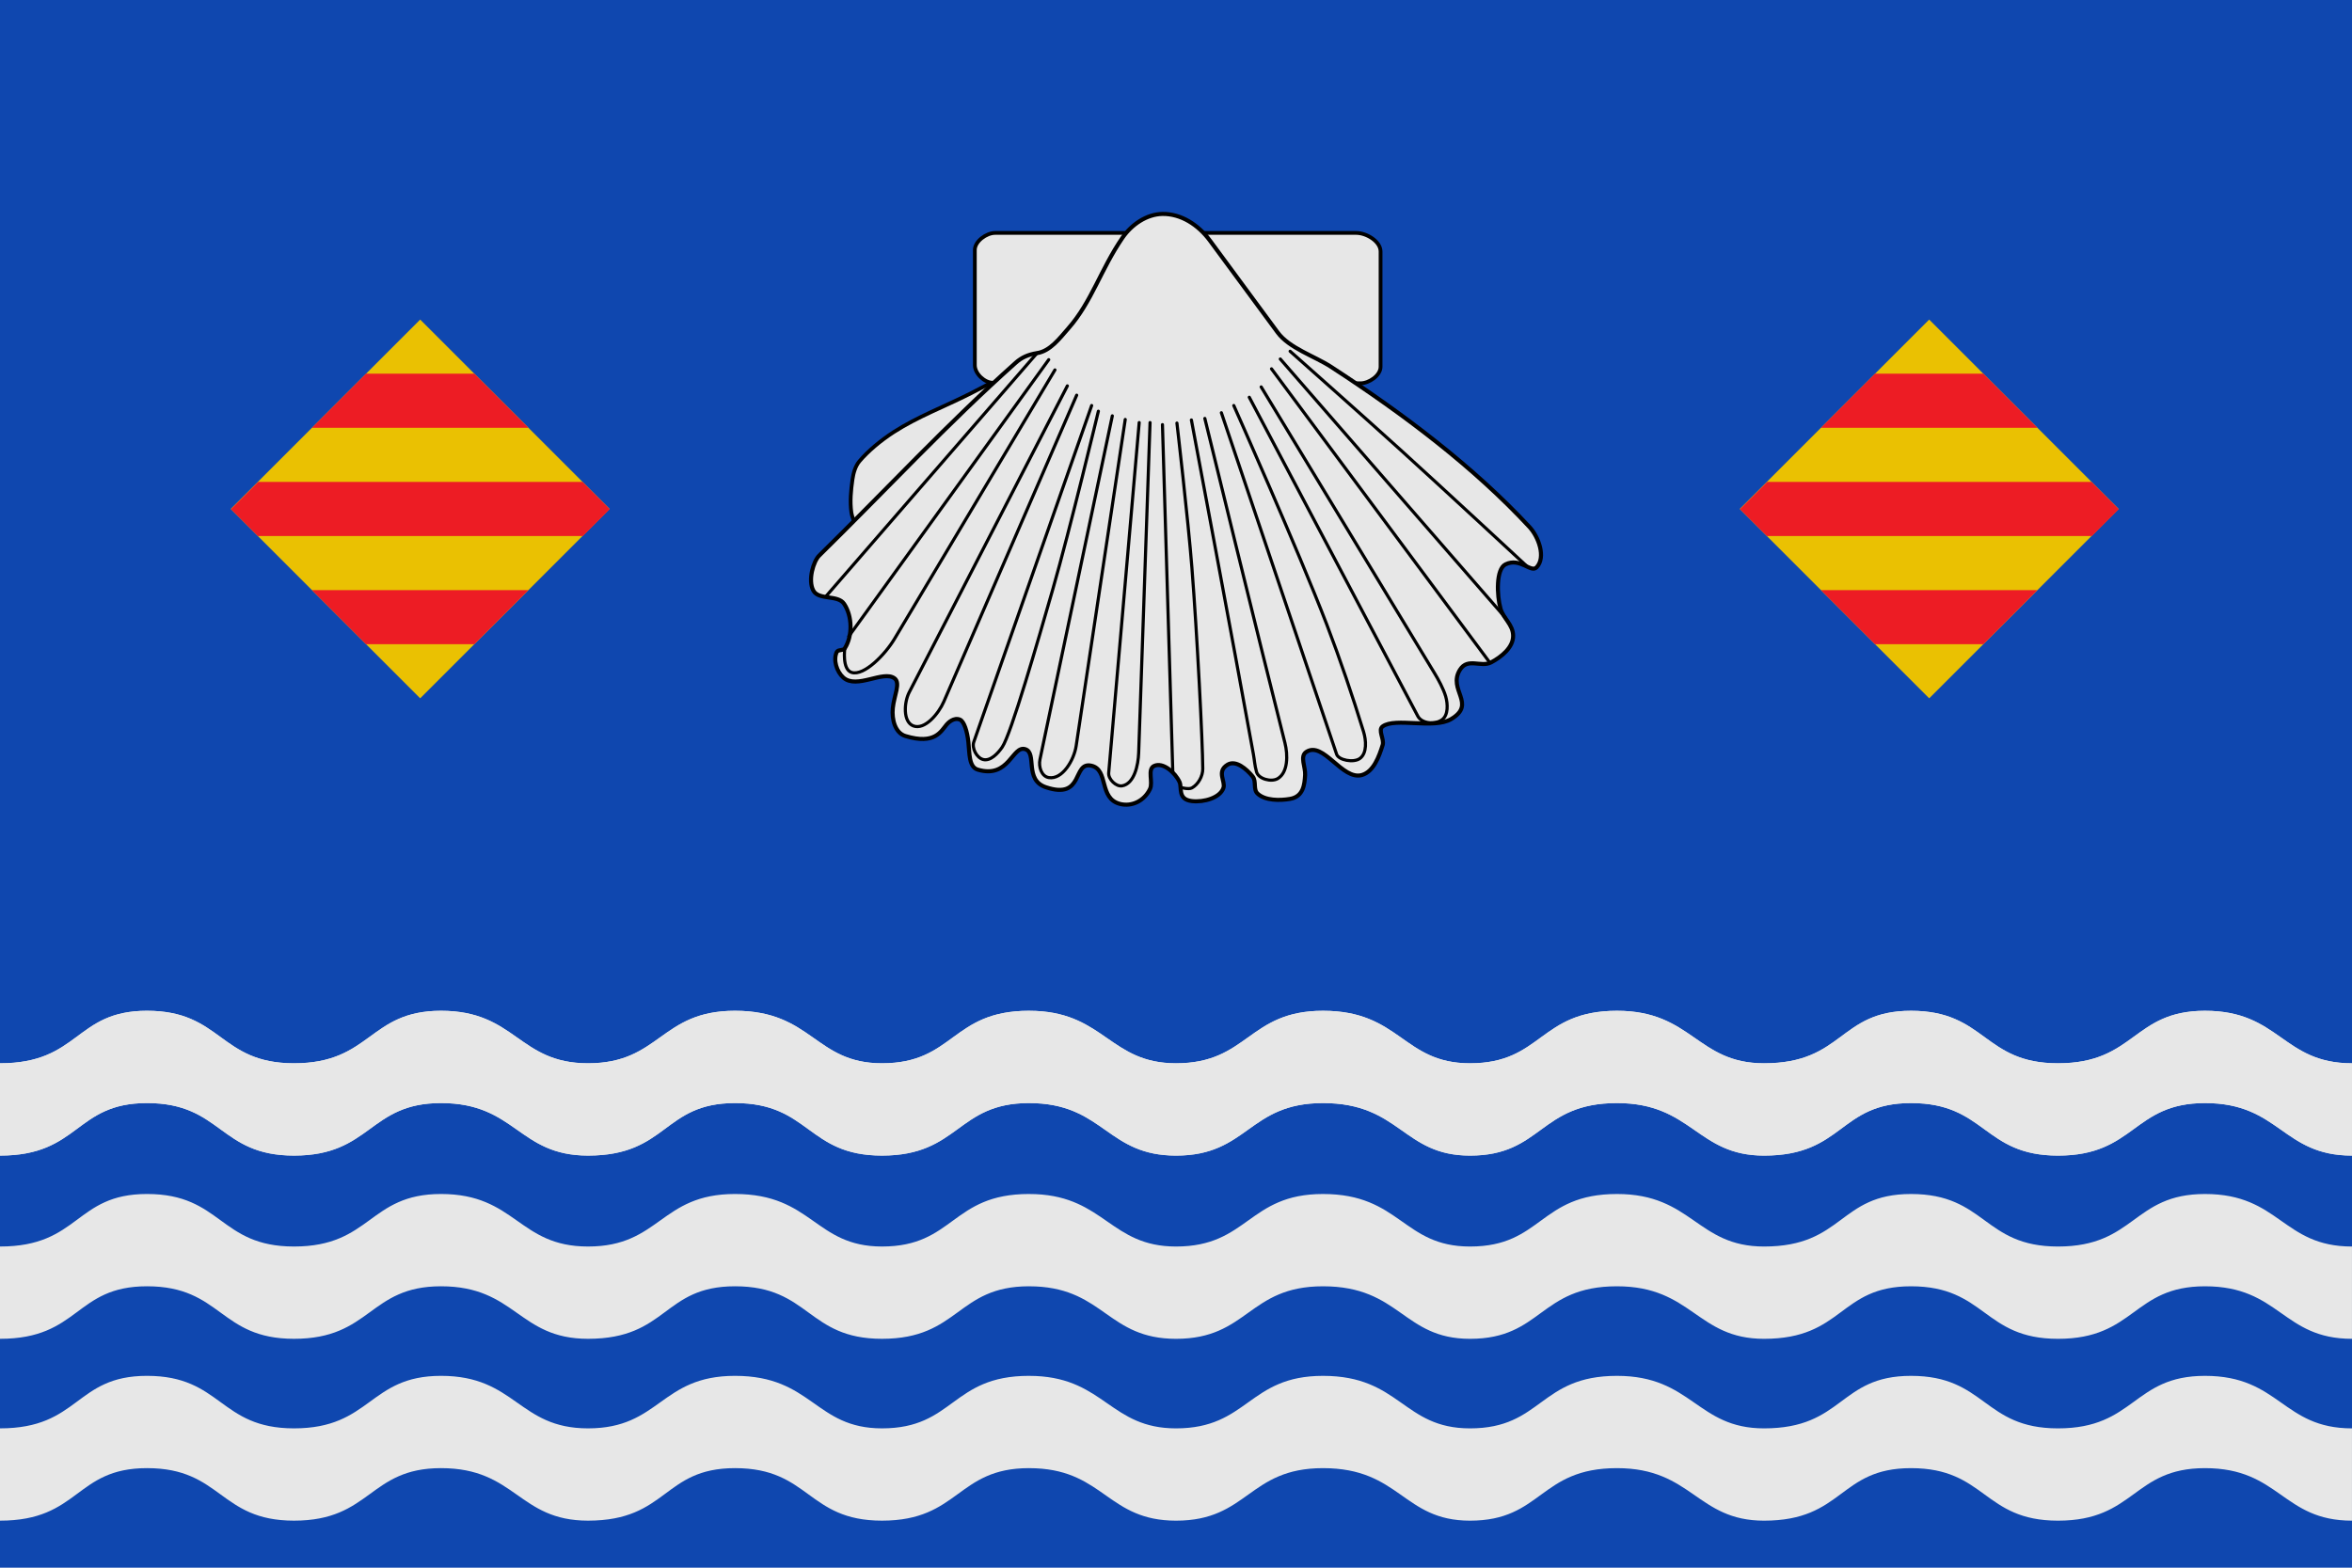 <?xml version="1.0" encoding="UTF-8" standalone="no"?>
<!-- Generator: Adobe Illustrator 15.0.1, SVG Export Plug-In . SVG Version: 6.00 Build 0)  -->

<svg
   xmlns:dc="http://purl.org/dc/elements/1.1/"
   xmlns:cc="http://creativecommons.org/ns#"
   xmlns:rdf="http://www.w3.org/1999/02/22-rdf-syntax-ns#"
   xmlns:svg="http://www.w3.org/2000/svg"
   xmlns="http://www.w3.org/2000/svg"
   xmlns:sodipodi="http://sodipodi.sourceforge.net/DTD/sodipodi-0.dtd"
   xmlns:inkscape="http://www.inkscape.org/namespaces/inkscape"
   version="1.1"
   id="svg2"
   inkscape:version="0.92.2 (5c3e80d, 2017-08-06)"
   sodipodi:version="0.32"
   sodipodi:docname="Escut_de_Beniflà-2.svg"
   inkscape:output_extension="org.inkscape.output.svg.inkscape"
   x="0px"
   y="0px"
   width="750px"
   height="500px"
   viewBox="0 0 750 500"
   enable-background="new 0 0 750 500"
   xml:space="preserve"><defs
     id="defs228" /><sodipodi:namedview
     inkscape:document-units="px"
     showgrid="false"
     id="base"
     height="500px"
     guidetolerance="10"
     inkscape:window-height="866"
     gridtolerance="10000"
     pagecolor="#ffffff"
     objecttolerance="10"
     bordercolor="#666666"
     inkscape:current-layer="layer1"
     inkscape:pageopacity="0.0"
     inkscape:guide-bbox="true"
     inkscape:cy="334.69947"
     inkscape:cx="841.22348"
     inkscape:window-x="24"
     inkscape:window-y="13"
     showguides="true"
     borderopacity="1.0"
     inkscape:zoom="0.53629777"
     inkscape:window-width="1327"
     inkscape:pageshadow="2"
     width="750px"
     inkscape:window-maximized="0"
     inkscape:object-nodes="true"
     inkscape:snap-bbox="true"
     inkscape:snap-bbox-midpoints="true"
     inkscape:snap-intersection-paths="true"
     inkscape:snap-smooth-nodes="true"
     inkscape:snap-global="false" /><g
     inkscape:groupmode="layer"
     id="layer1"
     inkscape:label="Tela"><rect
       style="fill:#0f47af"
       id="rect2160"
       width="750"
       height="500"
       x="0"
       y="0" /></g><g
     inkscape:groupmode="layer"
     id="layer2"
     inkscape:label="Peces"><g
       id="g4393"
       transform="translate(0,-752.226)"
       style="fill:#e7e7e7;stroke-width:1;stroke-miterlimit:4;stroke-dasharray:none"><path
         sodipodi:nodetypes="sccssscccsscccsccccssssssssccssssssssccccssccssccssss"
         inkscape:connector-curvature="0"
         id="path4360"
         d="m 46.875,1074.602 c -23.048,-10e-5 -21.405,16.752 -46.875,16.752 0,9.812 0,19.624 0,29.436 25.47,0 23.827,-16.752 46.875,-16.752 23.856,0 23.031,16.752 46.873,16.752 24.65,0 23.831,-16.752 46.879,-16.752 23.855,0 24.648,16.751 46.873,16.752 l 0.002,0 0.014,0 c 25.453,-0.01 23.816,-16.752 46.859,-16.752 23.856,0 23.031,16.752 46.873,16.752 l 0.004,0 0.019,0 c 24.626,-0.01 23.816,-16.751 46.855,-16.752 l 0.002,0 c 0.093,0 0.179,0.01 0.271,0.01 0.647,0.01 1.282,0.014 1.896,0.041 0.003,10e-5 0.009,-2e-4 0.012,0 21.731,0.987 23.167,16.684 44.654,16.705 l 0.039,0 c 23.034,0 23.033,-16.754 46.875,-16.754 24.65,0 25.454,16.754 46.873,16.754 23.034,0 22.107,-16.754 46.875,-16.754 23.965,0 25.456,16.754 46.875,16.754 25.47,0 23.827,-16.754 46.875,-16.754 23.856,0 23.031,16.754 46.873,16.754 24.65,0 23.831,-16.754 46.879,-16.754 23.855,0 24.648,16.753 46.873,16.754 0,-9.812 0,-19.625 0,-29.438 -22.225,0 -23.018,-16.752 -46.873,-16.752 -23.048,0 -22.229,16.752 -46.879,16.752 -23.842,0 -23.017,-16.752 -46.873,-16.752 -23.048,0 -21.405,16.752 -46.875,16.752 -21.419,0 -22.91,-16.752 -46.875,-16.752 -24.768,0 -23.841,16.752 -46.875,16.752 -21.419,0 -22.223,-16.752 -46.873,-16.752 -23.842,0 -23.841,16.752 -46.875,16.752 l -0.039,0 c -20.711,-0.021 -22.773,-15.721 -44.654,-16.703 -0.003,-2e-4 -0.009,2e-4 -0.012,0 -0.614,-0.028 -1.249,-0.038 -1.896,-0.041 -0.092,-5e-4 -0.178,-0.01 -0.271,-0.01 l -0.002,0 c -24.761,-10e-5 -23.843,16.742 -46.855,16.752 l -0.019,0 -0.004,0 c -21.417,0 -22.224,-16.752 -46.873,-16.752 -23.837,-10e-5 -23.84,16.745 -46.859,16.752 l -0.014,0 -0.002,0 c -22.225,0 -23.018,-16.752 -46.873,-16.752 -23.048,-10e-5 -22.229,16.752 -46.879,16.752 -23.842,0 -23.018,-16.752 -46.873,-16.752 z"
         style="display:inline;overflow:visible;visibility:visible;fill:#e7e7e7;fill-opacity:1;fill-rule:evenodd;stroke:none;stroke-width:1;stroke-linecap:butt;stroke-linejoin:miter;stroke-miterlimit:4;stroke-dasharray:none;stroke-dashoffset:0;stroke-opacity:1;marker:none;marker-start:none;marker-mid:none;marker-end:none;enable-background:accumulate" /><path
         style="display:inline;overflow:visible;visibility:visible;fill:#e7e7e7;fill-opacity:1;fill-rule:evenodd;stroke:none;stroke-width:1;stroke-linecap:butt;stroke-linejoin:miter;stroke-miterlimit:4;stroke-dasharray:none;stroke-dashoffset:0;stroke-opacity:1;marker:none;marker-start:none;marker-mid:none;marker-end:none;enable-background:accumulate"
         d="m 46.875,1074.602 c -23.048,-10e-5 -21.405,16.752 -46.875,16.752 0,9.812 0,19.624 0,29.436 25.47,0 23.827,-16.752 46.875,-16.752 23.856,0 23.031,16.752 46.873,16.752 24.65,0 23.831,-16.752 46.879,-16.752 23.855,0 24.648,16.751 46.873,16.752 l 0.002,0 0.014,0 c 25.453,-0.01 23.816,-16.752 46.859,-16.752 23.856,0 23.031,16.752 46.873,16.752 l 0.004,0 0.019,0 c 24.626,-0.01 23.816,-16.751 46.855,-16.752 l 0.002,0 c 0.093,0 0.179,0.01 0.271,0.01 0.647,0.01 1.282,0.014 1.896,0.041 0.003,10e-5 0.009,-2e-4 0.012,0 21.731,0.987 23.167,16.684 44.654,16.705 l 0.039,0 c 23.034,0 23.033,-16.754 46.875,-16.754 24.65,0 25.454,16.754 46.873,16.754 23.034,0 22.107,-16.754 46.875,-16.754 23.965,0 25.456,16.754 46.875,16.754 25.47,0 23.827,-16.754 46.875,-16.754 23.856,0 23.031,16.754 46.873,16.754 24.65,0 23.831,-16.754 46.879,-16.754 23.855,0 24.648,16.753 46.873,16.754 0,-9.812 0,-19.625 0,-29.438 -22.225,0 -23.018,-16.752 -46.873,-16.752 -23.048,0 -22.229,16.752 -46.879,16.752 -23.842,0 -23.017,-16.752 -46.873,-16.752 -23.048,0 -21.405,16.752 -46.875,16.752 -21.419,0 -22.91,-16.752 -46.875,-16.752 -24.768,0 -23.841,16.752 -46.875,16.752 -21.419,0 -22.223,-16.752 -46.873,-16.752 -23.842,0 -23.841,16.752 -46.875,16.752 l -0.039,0 c -20.711,-0.021 -22.773,-15.721 -44.654,-16.703 -0.003,-2e-4 -0.009,2e-4 -0.012,0 -0.614,-0.028 -1.249,-0.038 -1.896,-0.041 -0.092,-5e-4 -0.178,-0.01 -0.271,-0.01 l -0.002,0 c -24.761,-10e-5 -23.843,16.742 -46.855,16.752 l -0.019,0 -0.004,0 c -21.417,0 -22.224,-16.752 -46.873,-16.752 -23.837,-10e-5 -23.84,16.745 -46.859,16.752 l -0.014,0 -0.002,0 c -22.225,0 -23.018,-16.752 -46.873,-16.752 -23.048,-10e-5 -22.229,16.752 -46.879,16.752 -23.842,0 -23.018,-16.752 -46.873,-16.752 z"
         id="path4373"
         inkscape:connector-curvature="0"
         sodipodi:nodetypes="sccssscccsscccsccccssssssssccssssssssccccssccssccssss" /><path
         sodipodi:nodetypes="sccssscccsscccsccccssssssssccssssssssccccssccssccssss"
         inkscape:connector-curvature="0"
         id="path4381"
         d="M 46.875,1133.038 C 23.827,1133.038 25.47,1149.79 0,1149.79 c 0,9.812 0,19.624 0,29.436 25.47,0 23.827,-16.752 46.875,-16.752 23.856,0 23.031,16.752 46.873,16.752 24.65,0 23.831,-16.752 46.879,-16.752 23.855,0 24.648,16.751 46.873,16.752 l 0.002,0 0.014,0 c 25.453,-0.01 23.816,-16.752 46.859,-16.752 23.856,0 23.031,16.752 46.873,16.752 l 0.004,0 0.019,0 c 24.626,-0.01 23.816,-16.751 46.855,-16.752 l 0.002,0 c 0.093,0 0.179,0.01 0.271,0.01 0.647,0.01 1.282,0.014 1.896,0.041 0.003,10e-5 0.009,-2e-4 0.012,0 21.731,0.987 23.167,16.684 44.654,16.705 l 0.039,0 c 23.034,0 23.033,-16.754 46.875,-16.754 24.65,0 25.454,16.754 46.873,16.754 23.034,0 22.107,-16.754 46.875,-16.754 23.965,0 25.456,16.754 46.875,16.754 25.47,0 23.827,-16.754 46.875,-16.754 23.856,0 23.031,16.754 46.873,16.754 24.65,0 23.831,-16.754 46.879,-16.754 23.855,0 24.648,16.753 46.873,16.754 0,-9.812 0,-19.625 0,-29.438 -22.225,0 -23.018,-16.752 -46.873,-16.752 -23.048,0 -22.229,16.752 -46.879,16.752 -23.842,0 -23.017,-16.752 -46.873,-16.752 -23.048,0 -21.405,16.752 -46.875,16.752 -21.419,0 -22.91,-16.752 -46.875,-16.752 -24.768,0 -23.841,16.752 -46.875,16.752 -21.419,0 -22.223,-16.752 -46.873,-16.752 -23.842,0 -23.841,16.752 -46.875,16.752 l -0.039,0 c -20.711,-0.021 -22.773,-15.721 -44.654,-16.703 -0.003,-2e-4 -0.009,2e-4 -0.012,0 -0.614,-0.028 -1.249,-0.038 -1.896,-0.041 -0.092,-5e-4 -0.178,-0.01 -0.271,-0.01 l -0.002,0 c -24.761,-10e-5 -23.843,16.742 -46.855,16.752 l -0.019,0 -0.004,0 c -21.417,0 -22.224,-16.752 -46.873,-16.752 -23.837,-10e-5 -23.84,16.745 -46.859,16.752 l -0.014,0 -0.002,0 c -22.225,0 -23.018,-16.752 -46.873,-16.752 -23.048,-10e-5 -22.229,16.752 -46.879,16.752 -23.842,0 -23.018,-16.752 -46.873,-16.752 z"
         style="display:inline;overflow:visible;visibility:visible;fill:#e7e7e7;fill-opacity:1;fill-rule:evenodd;stroke:none;stroke-width:1;stroke-linecap:butt;stroke-linejoin:miter;stroke-miterlimit:4;stroke-dasharray:none;stroke-dashoffset:0;stroke-opacity:1;marker:none;marker-start:none;marker-mid:none;marker-end:none;enable-background:accumulate" /><path
         style="display:inline;overflow:visible;visibility:visible;fill:#e7e7e7;fill-opacity:1;fill-rule:evenodd;stroke:none;stroke-width:1;stroke-linecap:butt;stroke-linejoin:miter;stroke-miterlimit:4;stroke-dasharray:none;stroke-dashoffset:0;stroke-opacity:1;marker:none;marker-start:none;marker-mid:none;marker-end:none;enable-background:accumulate"
         d="M 46.875,1191.038 C 23.827,1191.038 25.47,1207.79 0,1207.79 c 0,9.812 0,19.624 0,29.436 25.47,0 23.827,-16.752 46.875,-16.752 23.856,0 23.031,16.752 46.873,16.752 24.65,0 23.831,-16.752 46.879,-16.752 23.855,0 24.648,16.751 46.873,16.752 l 0.002,0 0.014,0 c 25.453,-0.01 23.816,-16.752 46.859,-16.752 23.856,0 23.031,16.752 46.873,16.752 l 0.004,0 0.019,0 c 24.626,-0.01 23.816,-16.751 46.855,-16.752 l 0.002,0 c 0.093,0 0.179,0.01 0.271,0.01 0.647,0.01 1.282,0.014 1.896,0.041 0.003,10e-5 0.009,-2e-4 0.012,0 21.731,0.987 23.167,16.684 44.654,16.705 l 0.039,0 c 23.034,0 23.033,-16.754 46.875,-16.754 24.65,0 25.454,16.754 46.873,16.754 23.034,0 22.107,-16.754 46.875,-16.754 23.965,0 25.456,16.754 46.875,16.754 25.47,0 23.827,-16.754 46.875,-16.754 23.856,0 23.031,16.754 46.873,16.754 24.65,0 23.831,-16.754 46.879,-16.754 23.855,0 24.648,16.753 46.873,16.754 0,-9.812 0,-19.625 0,-29.438 -22.225,0 -23.018,-16.752 -46.873,-16.752 -23.048,0 -22.229,16.752 -46.879,16.752 -23.842,0 -23.017,-16.752 -46.873,-16.752 -23.048,0 -21.405,16.752 -46.875,16.752 -21.419,0 -22.91,-16.752 -46.875,-16.752 -24.768,0 -23.841,16.752 -46.875,16.752 -21.419,0 -22.223,-16.752 -46.873,-16.752 -23.842,0 -23.841,16.752 -46.875,16.752 l -0.039,0 c -20.711,-0.021 -22.773,-15.721 -44.654,-16.703 -0.003,-2e-4 -0.009,2e-4 -0.012,0 -0.614,-0.028 -1.249,-0.038 -1.896,-0.041 -0.092,-5e-4 -0.178,-0.01 -0.271,-0.01 l -0.002,0 c -24.761,-10e-5 -23.843,16.742 -46.855,16.752 l -0.019,0 -0.004,0 c -21.417,0 -22.224,-16.752 -46.873,-16.752 -23.837,-10e-5 -23.84,16.745 -46.859,16.752 l -0.014,0 -0.002,0 c -22.225,0 -23.018,-16.752 -46.873,-16.752 -23.048,-10e-5 -22.229,16.752 -46.879,16.752 -23.842,0 -23.018,-16.752 -46.873,-16.752 z"
         id="path4383"
         inkscape:connector-curvature="0"
         sodipodi:nodetypes="sccssscccsscccsccccssssssssccssssssssccccssccssccssss" /></g></g><g
     inkscape:groupmode="layer"
     id="layer3"
     inkscape:label="Figures"><g
       transform="matrix(0,0.043,-0.043,0,196.97,205.121)"
       style="display:inline;stroke:none;stroke-width:28.046;stroke-miterlimit:4;stroke-dasharray:none;stroke-opacity:1"
       id="g4625"><path
         style="display:inline;overflow:visible;visibility:visible;fill:#eac102;fill-opacity:1;stroke:none;stroke-width:28.046;stroke-miterlimit:4;stroke-dasharray:none;marker:none;enable-background:accumulate"
         d="m -995.291,60.055 -160.197,160.197 -306.763,306.763 -320.54,320.54 -306.616,306.616 -310.574,310.574 310.574,310.573 306.616,306.617 320.54,320.54 306.763,306.763 160.197,160.196 160.197,-160.196 306.763,-306.763 320.54,-320.54 L 98.826,1775.319 409.399,1464.745 98.826,1154.171 -207.791,847.555 -528.331,527.015 -835.094,220.252 -995.291,60.055 Z"
         id="path12876-2-3-2"
         inkscape:connector-curvature="0" /><path
         inkscape:connector-curvature="0"
         style="display:inline;overflow:visible;visibility:visible;fill:#ed1c24;fill-opacity:1;stroke:none;stroke-width:28.046;stroke-miterlimit:4;stroke-dasharray:none;marker:none;enable-background:accumulate"
         d="m -995.291,60.094 -158.655,158.655 -42.015,42.015 0,2404.905 42.015,42.015 160.16,160.285 160.16,-160.285 39.005,-39.005 0,-2410.925 -39.005,-39.005 -158.655,-158.655 -3.01,0 z"
         id="path12876-2-2" /><path
         inkscape:connector-curvature="0"
         style="display:inline;fill:#ed1c24;fill-opacity:1;stroke:none;stroke-width:28.046;stroke-miterlimit:4;stroke-dasharray:none"
         d="m -1597.301,662.104 -185.494,185.494 -215.846,215.72 0,802.806 215.846,215.846 185.494,185.369 0,-1605.235 z"
         id="rect4490-9" /><path
         inkscape:connector-curvature="0"
         style="display:inline;fill:#ed1c24;fill-opacity:1;stroke:none;stroke-width:28.046;stroke-miterlimit:4;stroke-dasharray:none"
         d="m -393.281,662.104 0,1605.235 185.494,-185.369 215.846,-215.846 0,-802.806 -215.846,-215.72 -185.494,-185.494 z"
         id="rect4490-3-1-6" /></g><g
       id="g4265"
       style="display:inline;stroke:none;stroke-width:28.046;stroke-miterlimit:4;stroke-dasharray:none;stroke-opacity:1"
       transform="matrix(0,0.043,-0.043,0,678.16,205.121)"><path
         inkscape:connector-curvature="0"
         id="path4267"
         d="m -995.291,60.055 -160.197,160.197 -306.763,306.763 -320.54,320.54 -306.616,306.616 -310.574,310.574 310.574,310.573 306.616,306.617 320.54,320.54 306.763,306.763 160.197,160.196 160.197,-160.196 306.763,-306.763 320.54,-320.54 L 98.826,1775.319 409.399,1464.745 98.826,1154.171 -207.791,847.555 -528.331,527.015 -835.094,220.252 -995.291,60.055 Z"
         style="display:inline;overflow:visible;visibility:visible;fill:#eac102;fill-opacity:1;stroke:none;stroke-width:28.046;stroke-miterlimit:4;stroke-dasharray:none;marker:none;enable-background:accumulate" /><path
         id="path4269"
         d="m -995.291,60.094 -158.655,158.655 -42.015,42.015 0,2404.905 42.015,42.015 160.16,160.285 160.16,-160.285 39.005,-39.005 0,-2410.925 -39.005,-39.005 -158.655,-158.655 -3.01,0 z"
         style="display:inline;overflow:visible;visibility:visible;fill:#ed1c24;fill-opacity:1;stroke:none;stroke-width:28.046;stroke-miterlimit:4;stroke-dasharray:none;marker:none;enable-background:accumulate"
         inkscape:connector-curvature="0" /><path
         id="path4271"
         d="m -1597.301,662.104 -185.494,185.494 -215.846,215.72 0,802.806 215.846,215.846 185.494,185.369 0,-1605.235 z"
         style="display:inline;fill:#ed1c24;fill-opacity:1;stroke:none;stroke-width:28.046;stroke-miterlimit:4;stroke-dasharray:none"
         inkscape:connector-curvature="0" /><path
         id="path4273"
         d="m -393.281,662.104 0,1605.235 185.494,-185.369 215.846,-215.846 0,-802.806 -215.846,-215.72 -185.494,-185.494 z"
         style="display:inline;fill:#ed1c24;fill-opacity:1;stroke:none;stroke-width:28.046;stroke-miterlimit:4;stroke-dasharray:none"
         inkscape:connector-curvature="0" /></g><g
       id="g926"
       transform="translate(-983.415)"><path
         sodipodi:nodetypes="sssccsss"
         inkscape:connector-curvature="0"
         id="path858"
         d="m 1257.464,147.118 c -1.317,1.564 -1.926,3.803 -2.214,5.827 -0.493,3.463 -0.839,7.025 -0.35,10.489 0.229,1.618 1.515,4.662 1.515,4.662 l 48.364,-48.83 c 0,0 -7.971,4.257 -12.004,6.293 -8.096,4.087 -16.731,7.328 -24.357,12.237 -4.199,2.703 -8.284,6.153 -10.955,9.323 z"
         style="fill:#e7e7e7;stroke:#000000;stroke-width:1.2;stroke-linecap:round;stroke-linejoin:round;stroke-miterlimit:4;stroke-dasharray:none;stroke-opacity:1" /><path
         sodipodi:nodetypes="sssssssss"
         inkscape:connector-curvature="0"
         id="path856"
         d="m 1300.697,74.29 h 115.204 c 3.252,0 7.746,2.681 7.746,5.933 v 36.753 c 0,2.772 -3.656,5.278 -6.428,5.274 l -117.181,-0.165 c -2.681,-0.004 -5.768,-2.923 -5.768,-5.604 V 79.729 c 0,-2.807 3.73,-5.439 6.428,-5.439 z"
         style="fill:#e7e7e7;stroke:#000000;stroke-width:1.2;stroke-linecap:butt;stroke-linejoin:miter;stroke-miterlimit:4;stroke-dasharray:none;stroke-opacity:1" /><path
         sodipodi:nodetypes="ssssssssssssssssssssssssssssssssssssssssssssssss"
         inkscape:connector-curvature="0"
         id="path854"
         d="m 1354.096,68.232 c 5.916,-0.086 11.405,3.432 15.163,8.53 l 21.579,29.277 c 3.69,5.006 11.772,7.549 16.987,10.938 23.246,15.107 45.545,31.978 63.288,51.092 2.962,3.191 5.287,9.681 2.307,12.855 -1.814,1.933 -5.264,-3.218 -9.925,-0.932 -3.085,1.513 -2.781,9.901 -1.599,14.133 0.87,3.115 3.998,5.046 4.019,8.651 0.022,3.732 -3.703,6.721 -6.999,8.474 -3.238,1.722 -7.465,-1.606 -9.945,2.347 -4.036,6.432 5.42,10.88 -2.853,15.762 -5.55,3.275 -17.786,-0.63 -21.812,2.327 -1.594,1.171 0.588,4.045 0,5.933 -1.151,3.696 -2.878,8.469 -6.592,9.559 -6.285,1.845 -12.327,-10.978 -17.78,-7.348 -2.104,1.4 -0.188,4.826 -0.35,7.348 -0.188,2.933 -0.48,6.882 -4.808,7.621 -3.265,0.558 -7.937,0.576 -10.355,-1.688 -1.463,-1.371 -0.304,-3.914 -1.572,-5.467 -1.935,-2.371 -5.368,-5.346 -7.987,-3.762 -3.615,2.185 -0.609,5.297 -1.325,7.422 -1.064,3.16 -6.235,4.623 -10.022,4.195 -4.66,-0.526 -3.163,-4.285 -3.962,-6.06 -1.319,-2.929 -5.275,-6.544 -8.158,-5.128 -2.172,1.067 -0.23,5.163 -1.282,7.342 -1.856,3.845 -5.804,5.651 -9.44,4.778 -7.051,-1.692 -3.58,-11.039 -9.323,-12.237 -6.056,-1.263 -2.151,11.009 -14.451,6.876 -6.954,-2.337 -2.72,-10.886 -6.526,-12.12 -4.19,-1.358 -5.109,9.504 -15.15,6.526 -2.894,-0.858 -2.614,-5.118 -3.023,-8.858 -0.367,-3.349 -1.355,-6.561 -2.687,-7.108 -1.945,-0.799 -3.748,1.003 -4.191,1.522 -1.853,2.175 -3.73,6.574 -13.174,3.722 -3.268,-0.987 -4.412,-5.196 -4.036,-8.934 0.403,-4.014 2.547,-7.996 0.54,-9.479 -3.598,-2.659 -12.041,3.56 -16.316,-0.233 -2.1,-1.864 -3.309,-5.625 -2.098,-8.158 0.405,-0.847 2.062,-0.372 2.564,-1.165 2.533,-4.006 2.409,-10.282 -0.233,-14.218 -1.979,-2.948 -8.086,-1.08 -9.789,-4.195 -1.814,-3.317 0.014,-9.371 1.865,-11.188 20.899,-20.511 41.003,-42.216 62.698,-61.533 1.856,-1.652 4.003,-2.611 6.759,-3.03 4.211,-0.641 7.208,-4.728 10.022,-7.925 7.406,-8.414 10.321,-18.827 17.248,-28.902 2.865,-4.167 7.667,-7.489 12.724,-7.563 z"
         style="fill:#e7e7e7;stroke:#000000;stroke-width:1.3;stroke-linecap:butt;stroke-linejoin:miter;stroke-miterlimit:4;stroke-dasharray:none;stroke-opacity:1" /><g
         id="g905"><path
           style="fill:none;stroke:#000000;stroke-width:1px;stroke-linecap:round;stroke-linejoin:round;stroke-opacity:1"
           d="m 1314.102,112.622 -67.243,77.499"
           id="path860"
           inkscape:connector-curvature="0" /><path
           style="fill:none;stroke:#000000;stroke-width:1px;stroke-linecap:round;stroke-linejoin:round;stroke-opacity:1"
           d="m 1317.831,114.72 -63.747,88.221"
           id="path862"
           inkscape:connector-curvature="0" /><path
           style="fill:none;stroke:#000000;stroke-width:1px;stroke-linecap:round;stroke-linejoin:round;stroke-opacity:1"
           d="m 1319.812,117.983 -51.161,85.773 c -2.962,4.966 -9.672,11.886 -13.635,10.722 -3.159,-0.928 -2.214,-7.692 -2.214,-7.692"
           id="path864"
           inkscape:connector-curvature="0"
           sodipodi:nodetypes="cssc" /><path
           style="fill:none;stroke:#000000;stroke-width:1px;stroke-linecap:round;stroke-linejoin:round;stroke-opacity:1"
           d="m 1323.771,123.075 -50.432,97.734 c -1.65,3.197 -2.042,9.429 1.319,10.713 3.671,1.402 8.076,-3.944 9.724,-7.746 l 42.357,-97.734"
           id="path866"
           inkscape:connector-curvature="0"
           sodipodi:nodetypes="csssc" /><path
           style="fill:none;stroke:#000000;stroke-width:1px;stroke-linecap:round;stroke-linejoin:round;stroke-opacity:1"
           d="m 1331.517,129.338 -37.577,107.293 c -0.699,1.995 0.921,5.072 2.967,5.604 2.345,0.609 4.737,-1.951 6.098,-3.955 2.809,-4.135 11.27,-33.469 16.151,-50.432 5.394,-18.746 14.504,-56.695 14.504,-56.695"
           id="path868"
           inkscape:connector-curvature="0"
           sodipodi:nodetypes="cssssc" /><path
           style="fill:none;stroke:#000000;stroke-width:1px;stroke-linecap:round;stroke-linejoin:round;stroke-opacity:1"
           d="m 1338.109,132.634 -23.074,109.6 c -0.488,2.316 0.468,5.374 2.802,5.768 4.377,0.74 8.075,-5.663 8.735,-10.054 l 15.657,-104.161"
           id="path870"
           inkscape:connector-curvature="0"
           sodipodi:nodetypes="csssc" /><path
           style="fill:none;stroke:#000000;stroke-width:1px;stroke-linecap:round;stroke-linejoin:round;stroke-opacity:1"
           d="m 1346.679,134.776 -9.724,111.743 c -0.172,1.974 2.332,4.457 4.285,4.12 3.874,-0.668 5.139,-6.619 5.274,-10.548 l 3.626,-105.315"
           id="path872"
           inkscape:connector-curvature="0"
           sodipodi:nodetypes="csssc" /><path
           style="fill:none;stroke:#000000;stroke-width:1px;stroke-linecap:round;stroke-linejoin:round;stroke-opacity:1"
           d="m 1354.096,135.436 3.296,110.754"
           id="path874"
           inkscape:connector-curvature="0" /><path
           style="fill:none;stroke:#000000;stroke-width:1px;stroke-linecap:round;stroke-linejoin:round;stroke-opacity:1"
           d="m 1359.864,251.134 c 0,0 2.567,0.75 3.626,0.165 2.046,-1.13 3.472,-3.761 3.461,-6.098 -0.041,-8.636 -1.781,-42.776 -3.461,-64.112 -1.214,-15.417 -4.78,-46.147 -4.78,-46.147"
           id="path876"
           inkscape:connector-curvature="0"
           sodipodi:nodetypes="csssc" /><path
           style="fill:none;stroke:#000000;stroke-width:1px;stroke-linecap:round;stroke-linejoin:round;stroke-opacity:1"
           d="m 1363.325,133.952 c 0,0 13.34,71.061 19.777,106.633 0.338,1.866 0.399,3.517 0.989,5.604 0.643,2.274 4.721,3.341 6.757,2.143 3.334,-1.961 3.257,-7.622 2.307,-11.372 -8.159,-32.232 -25.546,-103.502 -25.546,-103.502"
           id="path878"
           inkscape:connector-curvature="0"
           sodipodi:nodetypes="cssssc" /><path
           style="fill:none;stroke:#000000;stroke-width:1px;stroke-linecap:round;stroke-linejoin:round;stroke-opacity:1"
           d="m 1372.885,131.645 36.753,108.941 c 0.619,1.835 5.388,2.799 7.417,1.318 2.328,-1.699 2.003,-5.816 1.154,-8.57 -3.487,-11.305 -7.4,-22.89 -11.702,-34.116 -9.055,-23.63 -29.666,-69.88 -29.666,-69.88"
           id="path880"
           inkscape:connector-curvature="0"
           sodipodi:nodetypes="cssssc" /><path
           style="fill:none;stroke:#000000;stroke-width:1px;stroke-linecap:round;stroke-linejoin:round;stroke-opacity:1"
           d="m 1381.784,126.701 53.729,101.689 c 1.327,2.512 5.643,2.701 7.746,1.154 2.015,-1.483 1.848,-5.013 1.154,-7.417 -0.718,-2.485 -2.425,-5.541 -3.461,-7.252 l -55.377,-91.471"
           id="path882"
           inkscape:connector-curvature="0"
           sodipodi:nodetypes="cssssc" /><path
           style="fill:none;stroke:#000000;stroke-width:1px;stroke-linecap:round;stroke-linejoin:round;stroke-opacity:1"
           d="m 1388.871,117.636 69.551,93.613"
           id="path884"
           inkscape:connector-curvature="0" /><path
           style="fill:none;stroke:#000000;stroke-width:1px;stroke-linecap:round;stroke-linejoin:round;stroke-opacity:1"
           d="m 1391.673,114.505 71.693,82.406"
           id="path886"
           inkscape:connector-curvature="0" /><path
           style="fill:none;stroke:#000000;stroke-width:1px;stroke-linecap:round;stroke-linejoin:round;stroke-opacity:1"
           d="m 1394.805,112.032 c 0,0 23.814,21.116 35.599,31.809 13.332,12.095 39.72,36.588 39.72,36.588"
           id="path888"
           inkscape:connector-curvature="0"
           sodipodi:nodetypes="csc" /></g></g></g></svg>